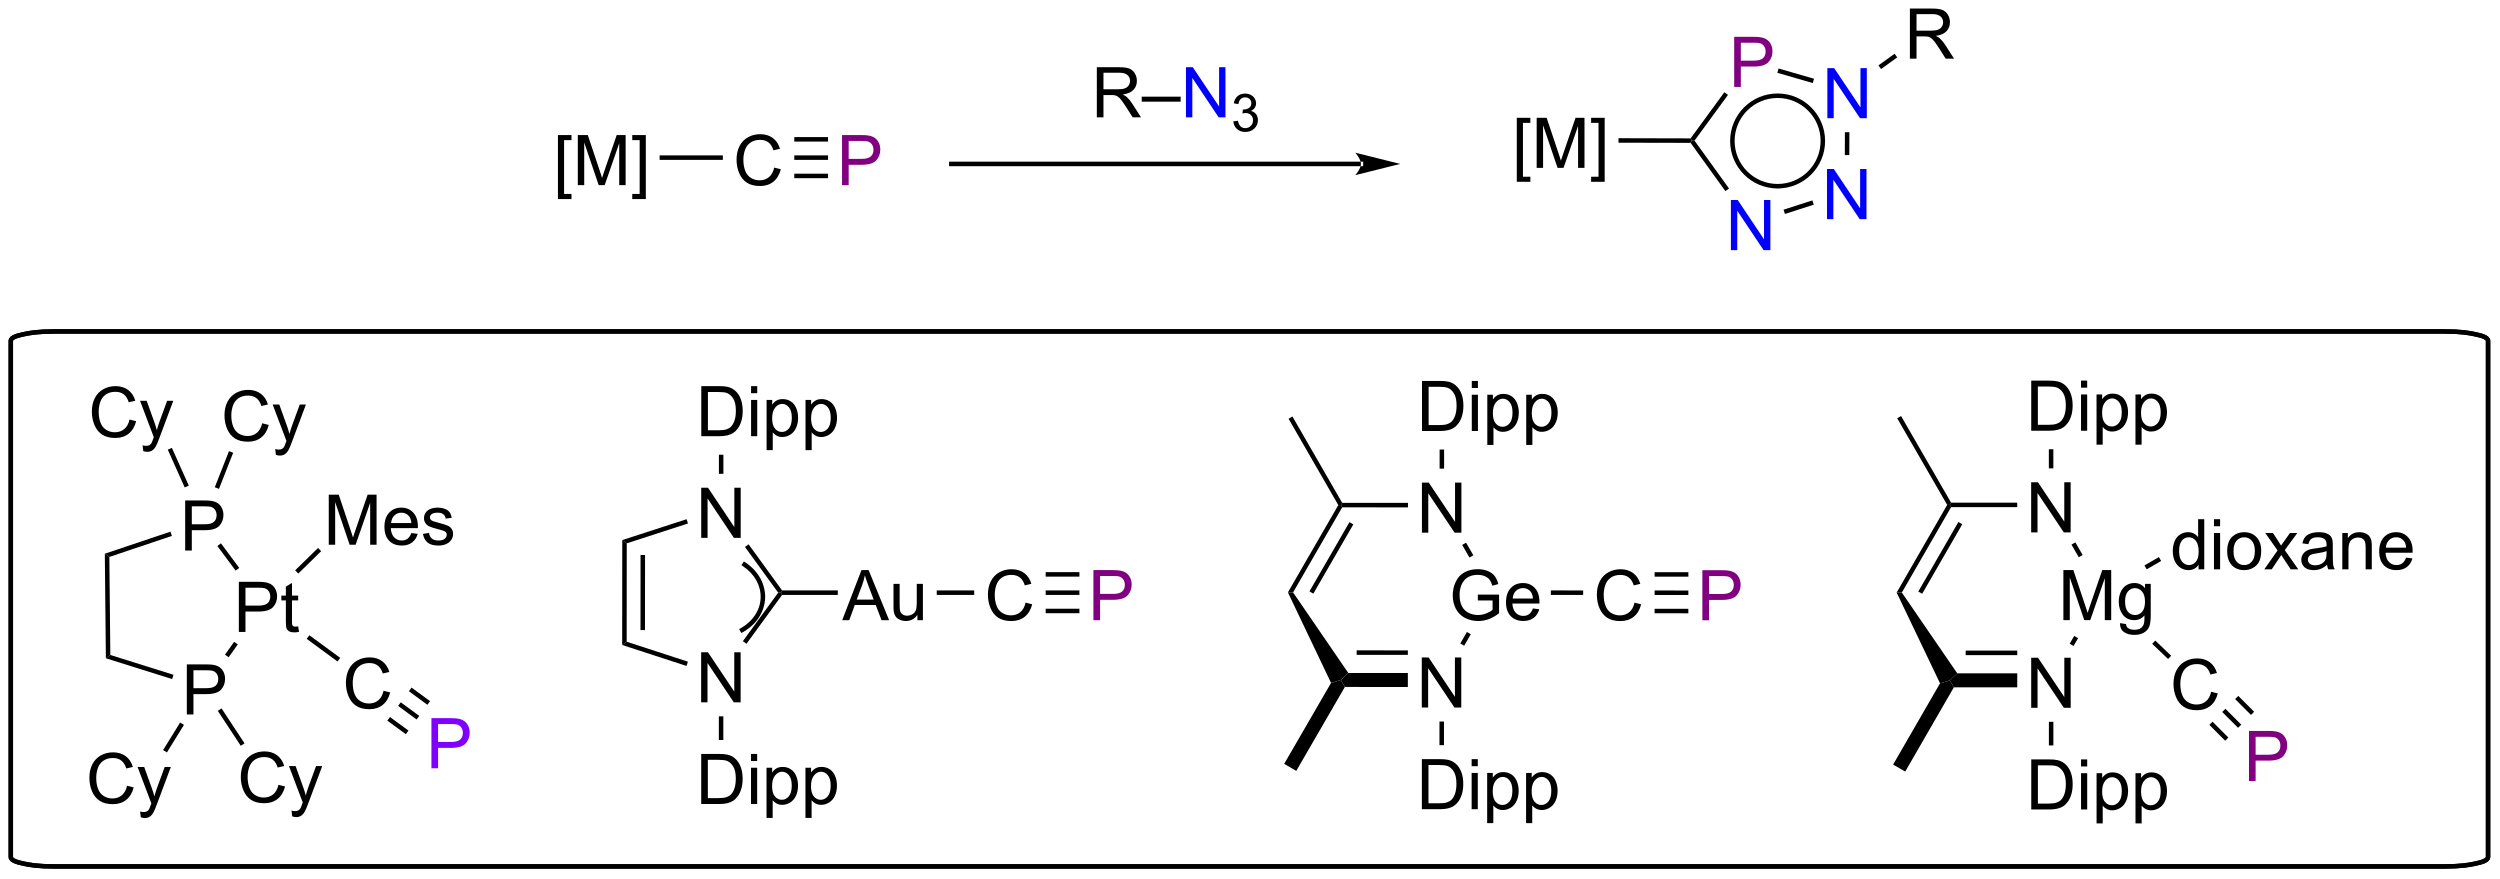 <?xml version="1.0" encoding="UTF-8"?>
<!DOCTYPE svg PUBLIC '-//W3C//DTD SVG 1.0//EN'
          'http://www.w3.org/TR/2001/REC-SVG-20010904/DTD/svg10.dtd'>
<svg stroke-dasharray="none" shape-rendering="auto" xmlns="http://www.w3.org/2000/svg" font-family="'Dialog'" text-rendering="auto" width="779" fill-opacity="1" color-interpolation="auto" color-rendering="auto" preserveAspectRatio="xMidYMid meet" font-size="12px" viewBox="0 0 779 274" fill="black" xmlns:xlink="http://www.w3.org/1999/xlink" stroke="black" image-rendering="auto" stroke-miterlimit="10" stroke-linecap="square" stroke-linejoin="miter" font-style="normal" stroke-width="1" height="274" stroke-dashoffset="0" font-weight="normal" stroke-opacity="1"
><!--Generated by the Batik Graphics2D SVG Generator--><defs id="genericDefs"
  /><g
  ><defs id="defs1"
    ><clipPath clipPathUnits="userSpaceOnUse" id="clipPath1"
      ><path d="M0.941 1.56 L292.926 1.56 L292.926 104.061 L0.941 104.061 L0.941 1.56 Z"
      /></clipPath
      ><clipPath clipPathUnits="userSpaceOnUse" id="clipPath2"
      ><path d="M-0.597 46.112 L-0.597 145.763 L283.269 145.763 L283.269 46.112 Z"
      /></clipPath
    ></defs
    ><g fill="purple" transform="scale(2.667,2.667) translate(-0.941,-1.56) matrix(1.029,0,0,1.029,1.556,-45.871)" stroke="purple"
    ><path d="M196.308 55.965 L196.308 50.274 L198.456 50.274 Q199.022 50.274 199.32 50.329 Q199.739 50.399 200.021 50.595 Q200.306 50.789 200.479 51.144 Q200.653 51.496 200.653 51.92 Q200.653 52.645 200.19 53.15 Q199.729 53.652 198.52 53.652 L197.061 53.652 L197.061 55.965 L196.308 55.965 ZM197.061 52.979 L198.533 52.979 Q199.263 52.979 199.569 52.707 Q199.876 52.435 199.876 51.944 Q199.876 51.587 199.695 51.333 Q199.514 51.077 199.219 50.996 Q199.03 50.945 198.518 50.945 L197.061 50.945 L197.061 52.979 Z" stroke="none" clip-path="url(#clipPath2)"
    /></g
    ><g transform="matrix(2.743,0,0,2.743,1.638,-126.482)"
    ><path d="M191.897 62.087 L191.581 62.086 L191.452 61.831 L195.286 56.59 L195.698 56.891 Z" stroke="none" clip-path="url(#clipPath2)"
    /></g
    ><g fill="blue" transform="matrix(2.743,0,0,2.743,1.638,-126.482)" stroke="blue"
    ><path d="M196.03 74.522 L196.03 68.831 L196.804 68.831 L199.793 73.297 L199.793 68.831 L200.515 68.831 L200.515 74.522 L199.741 74.522 L196.752 70.05 L196.752 74.522 L196.03 74.522 Z" stroke="none" clip-path="url(#clipPath2)"
    /></g
    ><g fill="blue" transform="matrix(2.743,0,0,2.743,1.638,-126.482)" stroke="blue"
    ><path d="M206.947 71.003 L206.947 65.312 L207.721 65.312 L210.71 69.779 L210.71 65.312 L211.432 65.312 L211.432 71.003 L210.658 71.003 L207.669 66.531 L207.669 71.003 L206.947 71.003 Z" stroke="none" clip-path="url(#clipPath2)"
    /></g
    ><g fill="blue" transform="matrix(2.743,0,0,2.743,1.638,-126.482)" stroke="blue"
    ><path d="M206.986 59.538 L206.986 53.848 L207.759 53.848 L210.748 58.314 L210.748 53.848 L211.47 53.848 L211.47 59.538 L210.696 59.538 L207.708 55.066 L207.708 59.538 L206.986 59.538 Z" stroke="none" clip-path="url(#clipPath2)"
    /></g
    ><g transform="matrix(2.743,0,0,2.743,1.638,-126.482)"
    ><path d="M191.45 62.341 L191.581 62.086 L191.897 62.087 L195.816 67.522 L195.402 67.821 Z" stroke="none" clip-path="url(#clipPath2)"
    /></g
    ><g transform="matrix(2.743,0,0,2.743,1.638,-126.482)"
    ><path d="M202.168 70.416 L202.012 69.931 L205.285 68.876 L205.442 69.361 Z" stroke="none" clip-path="url(#clipPath2)"
    /></g
    ><g transform="matrix(2.743,0,0,2.743,1.638,-126.482)"
    ><path d="M209.481 63.729 L208.971 63.727 L208.98 61.125 L209.49 61.127 Z" stroke="none" clip-path="url(#clipPath2)"
    /></g
    ><g transform="matrix(2.743,0,0,2.743,1.638,-126.482)"
    ><path d="M205.473 55.055 L205.331 55.546 L201.305 54.381 L201.447 53.891 Z" stroke="none" clip-path="url(#clipPath2)"
    /></g
    ><g stroke-width="0.51" transform="matrix(2.743,0,0,2.743,1.638,-126.482)"
    ><path fill="none" d="M201.337 67.264 C198.499 67.264 196.198 64.963 196.198 62.124 C196.198 59.286 198.499 56.985 201.337 56.985 C204.175 56.985 206.476 59.286 206.476 62.124 C206.476 64.963 204.175 67.264 201.337 67.264" clip-path="url(#clipPath2)"
    /></g
    ><g transform="matrix(2.743,0,0,2.743,1.638,-126.482)"
    ><path d="M171.708 66.764 L171.708 59.492 L173.248 59.492 L173.248 60.069 L172.407 60.069 L172.407 66.184 L173.248 66.184 L173.248 66.764 L171.708 66.764 ZM173.966 65.183 L173.966 59.492 L175.1 59.492 L176.448 63.521 Q176.634 64.083 176.72 64.362 Q176.816 64.052 177.023 63.451 L178.384 59.492 L179.398 59.492 L179.398 65.183 L178.671 65.183 L178.671 60.418 L177.017 65.183 L176.339 65.183 L174.694 60.338 L174.694 65.183 L173.966 65.183 ZM181.691 66.764 L180.151 66.764 L180.151 66.184 L180.992 66.184 L180.992 60.069 L180.151 60.069 L180.151 59.492 L181.691 59.492 L181.691 66.764 Z" stroke="none" clip-path="url(#clipPath2)"
    /></g
    ><g transform="matrix(2.743,0,0,2.743,1.638,-126.482)"
    ><path d="M191.452 61.831 L191.581 62.086 L191.45 62.341 L183.259 62.321 L183.26 61.811 Z" stroke="none" clip-path="url(#clipPath2)"
    /></g
    ><g transform="matrix(2.743,0,0,2.743,1.638,-126.482)"
    ><path d="M216.363 52.775 L216.363 47.084 L218.887 47.084 Q219.647 47.084 220.043 47.237 Q220.439 47.39 220.675 47.778 Q220.913 48.166 220.913 48.637 Q220.913 49.242 220.519 49.659 Q220.129 50.073 219.308 50.184 Q219.609 50.329 219.764 50.469 Q220.093 50.772 220.387 51.225 L221.379 52.775 L220.431 52.775 L219.679 51.59 Q219.347 51.077 219.132 50.806 Q218.92 50.534 218.752 50.425 Q218.584 50.316 218.408 50.275 Q218.281 50.247 217.989 50.247 L217.117 50.247 L217.117 52.775 L216.363 52.775 ZM217.117 49.594 L218.734 49.594 Q219.251 49.594 219.541 49.488 Q219.834 49.382 219.984 49.147 Q220.137 48.911 220.137 48.637 Q220.137 48.233 219.841 47.974 Q219.549 47.713 218.918 47.713 L217.117 47.713 L217.117 49.594 Z" stroke="none" clip-path="url(#clipPath2)"
    /></g
    ><g transform="matrix(2.743,0,0,2.743,1.638,-126.482)"
    ><path d="M213.09 53.953 L212.791 53.539 L214.625 52.214 L214.924 52.627 Z" stroke="none" clip-path="url(#clipPath2)"
    /></g
    ><g transform="matrix(2.743,0,0,2.743,1.638,-126.482)"
    ><path d="M62.783 68.724 L62.783 61.452 L64.323 61.452 L64.323 62.029 L63.482 62.029 L63.482 68.145 L64.323 68.145 L64.323 68.724 L62.783 68.724 ZM65.041 67.143 L65.041 61.452 L66.175 61.452 L67.523 65.482 Q67.709 66.043 67.795 66.323 Q67.891 66.012 68.098 65.412 L69.459 61.452 L70.473 61.452 L70.473 67.143 L69.746 67.143 L69.746 62.379 L68.092 67.143 L67.414 67.143 L65.769 62.299 L65.769 67.143 L65.041 67.143 ZM72.766 68.724 L71.226 68.724 L71.226 68.145 L72.067 68.145 L72.067 62.029 L71.226 62.029 L71.226 61.452 L72.766 61.452 L72.766 68.724 Z" stroke="none" clip-path="url(#clipPath2)"
    /></g
    ><g transform="matrix(2.743,0,0,2.743,1.638,-126.482)"
    ><path d="M87.351 65.148 L88.104 65.337 Q87.868 66.266 87.252 66.755 Q86.636 67.242 85.749 67.242 Q84.828 67.242 84.25 66.866 Q83.676 66.491 83.373 65.782 Q83.073 65.07 83.073 64.255 Q83.073 63.365 83.412 62.705 Q83.754 62.042 84.38 61.698 Q85.006 61.354 85.759 61.354 Q86.613 61.354 87.195 61.789 Q87.778 62.224 88.008 63.013 L87.265 63.186 Q87.069 62.565 86.691 62.283 Q86.316 61.998 85.744 61.998 Q85.089 61.998 84.646 62.314 Q84.206 62.627 84.028 63.158 Q83.849 63.688 83.849 64.25 Q83.849 64.977 84.061 65.518 Q84.274 66.059 84.719 66.328 Q85.166 66.595 85.687 66.595 Q86.318 66.595 86.755 66.23 Q87.195 65.865 87.351 65.148 Z" stroke="none" clip-path="url(#clipPath2)"
    /></g
    ><g fill="purple" transform="matrix(2.743,0,0,2.743,1.638,-126.482)" stroke="purple"
    ><path d="M95.058 67.143 L95.058 61.452 L97.206 61.452 Q97.773 61.452 98.071 61.507 Q98.49 61.577 98.772 61.773 Q99.057 61.967 99.23 62.322 Q99.403 62.674 99.403 63.098 Q99.403 63.823 98.94 64.328 Q98.48 64.83 97.271 64.83 L95.811 64.83 L95.811 67.143 L95.058 67.143 ZM95.811 64.157 L97.284 64.157 Q98.014 64.157 98.319 63.885 Q98.627 63.613 98.627 63.122 Q98.627 62.764 98.446 62.511 Q98.265 62.255 97.97 62.175 Q97.781 62.123 97.269 62.123 L95.811 62.123 L95.811 64.157 Z" stroke="none" clip-path="url(#clipPath2)"
    /></g
    ><g transform="matrix(2.743,0,0,2.743,1.638,-126.482)"
    ><path d="M89.634 64.273 L89.634 63.763 L93.467 63.763 L93.467 64.273 ZM89.634 62.194 L93.467 62.194 L93.467 61.684 L89.634 61.684 ZM89.634 66.352 L93.467 66.352 L93.467 65.842 L89.634 65.842 Z" stroke="none" clip-path="url(#clipPath2)"
    /></g
    ><g transform="matrix(2.743,0,0,2.743,1.638,-126.482)"
    ><path d="M74.335 64.273 L74.335 63.763 L81.517 63.763 L81.517 64.273 Z" stroke="none" clip-path="url(#clipPath2)"
    /></g
    ><g transform="matrix(2.743,0,0,2.743,1.638,-126.482)"
    ><path d="M154.001 64.987 L154.001 64.987 L107.47 64.987 L107.215 64.987 L107.215 64.477 L107.47 64.477 L154.001 64.477 L154.256 64.477 L154.256 64.987 ZM158.465 64.732 L153.363 63.456 C153.363 63.456 154.001 64.174 154.001 64.732 C154.001 65.29 153.363 66.007 153.363 66.007 Z" stroke="none" clip-path="url(#clipPath2)"
    /></g
    ><g transform="matrix(2.743,0,0,2.743,1.638,-126.482)"
    ><path d="M124.001 59.436 L124.001 53.745 L126.525 53.745 Q127.285 53.745 127.681 53.898 Q128.077 54.051 128.313 54.439 Q128.551 54.827 128.551 55.298 Q128.551 55.904 128.157 56.32 Q127.767 56.734 126.946 56.846 Q127.246 56.99 127.402 57.13 Q127.73 57.433 128.025 57.886 L129.017 59.436 L128.069 59.436 L127.316 58.251 Q126.985 57.738 126.77 57.467 Q126.558 57.195 126.39 57.086 Q126.222 56.977 126.046 56.936 Q125.919 56.908 125.626 56.908 L124.754 56.908 L124.754 59.436 L124.001 59.436 ZM124.754 56.255 L126.372 56.255 Q126.889 56.255 127.179 56.149 Q127.472 56.043 127.622 55.808 Q127.774 55.572 127.774 55.298 Q127.774 54.894 127.479 54.636 Q127.187 54.374 126.555 54.374 L124.754 54.374 L124.754 56.255 ZM129.101 57.658 L129.101 57.094 L133.523 57.094 L133.523 57.658 L129.101 57.658 Z" stroke="none" clip-path="url(#clipPath2)"
    /></g
    ><g fill="blue" transform="matrix(2.743,0,0,2.743,1.638,-126.482)" stroke="blue"
    ><path d="M134.127 59.436 L134.127 53.745 L134.901 53.745 L137.89 58.212 L137.89 53.745 L138.612 53.745 L138.612 59.436 L137.838 59.436 L134.849 54.964 L134.849 59.436 L134.127 59.436 Z" stroke="none" clip-path="url(#clipPath2)"
    /></g
    ><g transform="matrix(2.743,0,0,2.743,1.638,-126.482)"
    ><path d="M139.504 59.898 L140.028 59.828 Q140.12 60.275 140.335 60.471 Q140.552 60.667 140.865 60.667 Q141.234 60.667 141.488 60.411 Q141.744 60.154 141.744 59.776 Q141.744 59.415 141.507 59.182 Q141.273 58.947 140.908 58.947 Q140.76 58.947 140.539 59.005 L140.597 58.545 Q140.649 58.551 140.68 58.551 Q141.016 58.551 141.284 58.377 Q141.552 58.202 141.552 57.837 Q141.552 57.55 141.356 57.361 Q141.162 57.171 140.853 57.171 Q140.547 57.171 140.343 57.364 Q140.139 57.556 140.081 57.94 L139.557 57.847 Q139.654 57.319 139.993 57.03 Q140.335 56.74 140.842 56.74 Q141.191 56.74 141.484 56.89 Q141.779 57.039 141.934 57.299 Q142.09 57.558 142.09 57.849 Q142.09 58.126 141.94 58.353 Q141.793 58.58 141.501 58.714 Q141.88 58.802 142.09 59.077 Q142.299 59.351 142.299 59.764 Q142.299 60.323 141.892 60.714 Q141.484 61.102 140.861 61.102 Q140.3 61.102 139.927 60.768 Q139.557 60.432 139.504 59.898 Z" stroke="none" clip-path="url(#clipPath2)"
    /></g
    ><g transform="matrix(2.743,0,0,2.743,1.638,-126.482)"
    ><path d="M79.052 125.898 L79.052 120.207 L79.826 120.207 L82.815 124.674 L82.815 120.207 L83.537 120.207 L83.537 125.898 L82.763 125.898 L79.774 121.426 L79.774 125.898 L79.052 125.898 Z" stroke="none" clip-path="url(#clipPath2)"
    /></g
    ><g transform="matrix(2.743,0,0,2.743,1.638,-126.482)"
    ><path d="M79.06 107.211 L79.06 101.52 L79.834 101.52 L82.823 105.987 L82.823 101.52 L83.545 101.52 L83.545 107.211 L82.771 107.211 L79.782 102.739 L79.782 107.211 L79.06 107.211 Z" stroke="none" clip-path="url(#clipPath2)"
    /></g
    ><g transform="matrix(2.743,0,0,2.743,1.638,-126.482)"
    ><path d="M77.547 121.276 L77.389 121.761 L70.082 119.381 L70.593 119.011 Z" stroke="none" clip-path="url(#clipPath2)"
    /></g
    ><g transform="matrix(2.743,0,0,2.743,1.638,-126.482)"
    ><path d="M70.593 119.011 L70.082 119.381 L70.091 107.462 L70.601 107.833 ZM72.673 117.687 L72.679 109.159 L72.168 109.158 L72.162 117.687 Z" stroke="none" clip-path="url(#clipPath2)"
    /></g
    ><g transform="matrix(2.743,0,0,2.743,1.638,-126.482)"
    ><path d="M70.601 107.833 L70.091 107.462 L77.398 105.092 L77.555 105.577 Z" stroke="none" clip-path="url(#clipPath2)"
    /></g
    ><g transform="matrix(2.743,0,0,2.743,1.638,-126.482)"
    ><path d="M84.03 108.244 L84.443 107.945 L88.248 113.182 L88.118 113.438 L87.803 113.437 Z" stroke="none" clip-path="url(#clipPath2)"
    /></g
    ><g transform="matrix(2.743,0,0,2.743,1.638,-126.482)"
    ><path d="M87.803 113.437 L88.118 113.438 L88.248 113.693 L84.203 119.245 L83.79 118.945 Z" stroke="none" clip-path="url(#clipPath2)"
    /></g
    ><g transform="matrix(2.743,0,0,2.743,1.638,-126.482)"
    ><path d="M79.068 95.662 L79.068 89.972 L81.029 89.972 Q81.692 89.972 82.041 90.052 Q82.53 90.166 82.877 90.461 Q83.328 90.841 83.55 91.434 Q83.773 92.024 83.773 92.785 Q83.773 93.434 83.62 93.936 Q83.47 94.436 83.232 94.764 Q82.996 95.091 82.714 95.279 Q82.435 95.468 82.036 95.567 Q81.638 95.662 81.123 95.662 L79.068 95.662 ZM79.821 94.99 L81.037 94.99 Q81.599 94.99 81.92 94.886 Q82.241 94.78 82.43 94.591 Q82.699 94.322 82.846 93.872 Q82.996 93.419 82.996 92.774 Q82.996 91.882 82.704 91.403 Q82.411 90.921 81.992 90.758 Q81.689 90.642 81.016 90.642 L79.821 90.642 L79.821 94.99 ZM84.724 90.774 L84.724 89.972 L85.422 89.972 L85.422 90.774 L84.724 90.774 ZM84.724 95.662 L84.724 91.54 L85.422 91.54 L85.422 95.662 L84.724 95.662 ZM86.487 97.244 L86.487 91.54 L87.124 91.54 L87.124 92.076 Q87.349 91.76 87.631 91.605 Q87.916 91.447 88.32 91.447 Q88.847 91.447 89.251 91.719 Q89.655 91.99 89.859 92.485 Q90.066 92.979 90.066 93.569 Q90.066 94.203 89.839 94.71 Q89.611 95.215 89.179 95.487 Q88.746 95.756 88.268 95.756 Q87.918 95.756 87.641 95.608 Q87.365 95.461 87.186 95.236 L87.186 97.244 L86.487 97.244 ZM87.119 93.623 Q87.119 94.42 87.44 94.801 Q87.763 95.181 88.221 95.181 Q88.687 95.181 89.018 94.788 Q89.352 94.392 89.352 93.566 Q89.352 92.777 89.026 92.386 Q88.703 91.993 88.252 91.993 Q87.807 91.993 87.463 92.412 Q87.119 92.829 87.119 93.623 ZM90.909 97.244 L90.909 91.54 L91.545 91.54 L91.545 92.076 Q91.77 91.76 92.053 91.605 Q92.337 91.447 92.741 91.447 Q93.269 91.447 93.673 91.719 Q94.076 91.99 94.281 92.485 Q94.488 92.979 94.488 93.569 Q94.488 94.203 94.26 94.71 Q94.032 95.215 93.6 95.487 Q93.168 95.756 92.689 95.756 Q92.34 95.756 92.063 95.608 Q91.786 95.461 91.608 95.236 L91.608 97.244 L90.909 97.244 ZM91.54 93.623 Q91.54 94.42 91.861 94.801 Q92.184 95.181 92.643 95.181 Q93.108 95.181 93.44 94.788 Q93.773 94.392 93.773 93.566 Q93.773 92.777 93.447 92.386 Q93.124 91.993 92.674 91.993 Q92.228 91.993 91.884 92.412 Q91.54 92.829 91.54 93.623 Z" stroke="none" clip-path="url(#clipPath2)"
    /></g
    ><g transform="matrix(2.743,0,0,2.743,1.638,-126.482)"
    ><path d="M81.58 99.936 L81.07 99.936 L81.07 97.768 L81.58 97.768 Z" stroke="none" clip-path="url(#clipPath2)"
    /></g
    ><g transform="matrix(2.743,0,0,2.743,1.638,-126.482)"
    ><path d="M79.06 137.446 L79.06 131.756 L81.022 131.756 Q81.684 131.756 82.033 131.836 Q82.522 131.95 82.869 132.245 Q83.32 132.625 83.542 133.218 Q83.765 133.808 83.765 134.569 Q83.765 135.218 83.612 135.72 Q83.462 136.22 83.224 136.548 Q82.988 136.875 82.706 137.064 Q82.427 137.252 82.028 137.351 Q81.63 137.446 81.115 137.446 L79.06 137.446 ZM79.813 136.774 L81.029 136.774 Q81.591 136.774 81.912 136.67 Q82.233 136.564 82.421 136.375 Q82.691 136.106 82.838 135.656 Q82.988 135.203 82.988 134.558 Q82.988 133.666 82.696 133.187 Q82.403 132.706 81.984 132.542 Q81.681 132.426 81.008 132.426 L79.813 132.426 L79.813 136.774 ZM84.716 132.558 L84.716 131.756 L85.414 131.756 L85.414 132.558 L84.716 132.558 ZM84.716 137.446 L84.716 133.324 L85.414 133.324 L85.414 137.446 L84.716 137.446 ZM86.479 139.028 L86.479 133.324 L87.116 133.324 L87.116 133.86 Q87.341 133.544 87.623 133.389 Q87.908 133.231 88.311 133.231 Q88.84 133.231 89.243 133.503 Q89.647 133.774 89.851 134.269 Q90.058 134.763 90.058 135.353 Q90.058 135.987 89.831 136.494 Q89.603 136.999 89.171 137.27 Q88.739 137.54 88.26 137.54 Q87.91 137.54 87.633 137.392 Q87.357 137.245 87.178 137.019 L87.178 139.028 L86.479 139.028 ZM87.111 135.407 Q87.111 136.204 87.432 136.585 Q87.755 136.965 88.213 136.965 Q88.679 136.965 89.01 136.572 Q89.344 136.176 89.344 135.35 Q89.344 134.561 89.018 134.17 Q88.695 133.777 88.244 133.777 Q87.799 133.777 87.455 134.196 Q87.111 134.613 87.111 135.407 ZM90.901 139.028 L90.901 133.324 L91.537 133.324 L91.537 133.86 Q91.763 133.544 92.045 133.389 Q92.329 133.231 92.733 133.231 Q93.261 133.231 93.665 133.503 Q94.068 133.774 94.273 134.269 Q94.48 134.763 94.48 135.353 Q94.48 135.987 94.252 136.494 Q94.024 136.999 93.592 137.27 Q93.16 137.54 92.681 137.54 Q92.332 137.54 92.055 137.392 Q91.778 137.245 91.6 137.019 L91.6 139.028 L90.901 139.028 ZM91.532 135.407 Q91.532 136.204 91.853 136.585 Q92.177 136.965 92.635 136.965 Q93.1 136.965 93.432 136.572 Q93.766 136.176 93.766 135.35 Q93.766 134.561 93.439 134.17 Q93.116 133.777 92.666 133.777 Q92.221 133.777 91.876 134.196 Q91.532 134.613 91.532 135.407 Z" stroke="none" clip-path="url(#clipPath2)"
    /></g
    ><g transform="matrix(2.743,0,0,2.743,1.638,-126.482)"
    ><path d="M81.062 127.485 L81.572 127.485 L81.572 130.172 L81.062 130.172 Z" stroke="none" clip-path="url(#clipPath2)"
    /></g
    ><g transform="matrix(2.743,0,0,2.743,1.638,-126.482)"
    ><path d="M95.077 116.562 L97.264 110.872 L98.076 110.872 L100.406 116.562 L99.546 116.562 L98.884 114.839 L96.503 114.839 L95.879 116.562 L95.077 116.562 ZM96.72 114.226 L98.651 114.226 L98.056 112.65 Q97.784 111.93 97.652 111.469 Q97.543 112.016 97.347 112.556 L96.72 114.226 ZM103.62 116.562 L103.62 115.957 Q103.138 116.656 102.31 116.656 Q101.945 116.656 101.63 116.516 Q101.314 116.376 101.159 116.164 Q101.006 115.952 100.944 115.646 Q100.902 115.439 100.902 114.994 L100.902 112.44 L101.601 112.44 L101.601 114.725 Q101.601 115.274 101.642 115.463 Q101.71 115.74 101.922 115.897 Q102.137 116.053 102.45 116.053 Q102.766 116.053 103.04 115.892 Q103.317 115.732 103.431 115.455 Q103.545 115.175 103.545 114.647 L103.545 112.44 L104.243 112.44 L104.243 116.562 L103.62 116.562 Z" stroke="none" clip-path="url(#clipPath2)"
    /></g
    ><g transform="matrix(2.743,0,0,2.743,1.638,-126.482)"
    ><path d="M88.248 113.693 L88.118 113.438 L88.248 113.182 L94.576 113.182 L94.576 113.693 Z" stroke="none" clip-path="url(#clipPath2)"
    /></g
    ><g transform="matrix(2.743,0,0,2.743,1.638,-126.482)"
    ><path d="M115.906 114.567 L116.659 114.756 Q116.423 115.685 115.808 116.174 Q115.192 116.661 114.304 116.661 Q113.383 116.661 112.805 116.286 Q112.231 115.91 111.928 115.201 Q111.628 114.49 111.628 113.674 Q111.628 112.784 111.967 112.124 Q112.309 111.462 112.935 111.118 Q113.561 110.773 114.314 110.773 Q115.168 110.773 115.751 111.208 Q116.333 111.643 116.563 112.432 L115.82 112.606 Q115.624 111.984 115.246 111.702 Q114.871 111.418 114.299 111.418 Q113.644 111.418 113.201 111.734 Q112.761 112.047 112.583 112.577 Q112.404 113.108 112.404 113.669 Q112.404 114.396 112.617 114.937 Q112.829 115.478 113.274 115.747 Q113.722 116.014 114.242 116.014 Q114.873 116.014 115.311 115.649 Q115.751 115.284 115.906 114.567 Z" stroke="none" clip-path="url(#clipPath2)"
    /></g
    ><g fill="purple" transform="matrix(2.743,0,0,2.743,1.638,-126.482)" stroke="purple"
    ><path d="M123.614 116.562 L123.614 110.872 L125.761 110.872 Q126.328 110.872 126.626 110.926 Q127.045 110.996 127.327 111.193 Q127.612 111.387 127.785 111.741 Q127.959 112.093 127.959 112.518 Q127.959 113.242 127.495 113.747 Q127.035 114.249 125.826 114.249 L124.367 114.249 L124.367 116.562 L123.614 116.562 ZM124.367 113.576 L125.839 113.576 Q126.569 113.576 126.874 113.304 Q127.182 113.033 127.182 112.541 Q127.182 112.184 127.001 111.93 Q126.82 111.674 126.525 111.594 Q126.336 111.542 125.824 111.542 L124.367 111.542 L124.367 113.576 Z" stroke="none" clip-path="url(#clipPath2)"
    /></g
    ><g transform="matrix(2.743,0,0,2.743,1.638,-126.482)"
    ><path d="M118.189 113.693 L118.189 113.182 L122.022 113.182 L122.022 113.693 ZM118.189 111.614 L122.022 111.614 L122.022 111.104 L118.189 111.104 ZM118.189 115.771 L122.022 115.771 L122.022 115.261 L118.189 115.261 Z" stroke="none" clip-path="url(#clipPath2)"
    /></g
    ><g transform="matrix(2.743,0,0,2.743,1.638,-126.482)"
    ><path d="M105.815 113.693 L105.815 113.182 L110.072 113.182 L110.072 113.693 Z" stroke="none" clip-path="url(#clipPath2)"
    /></g
    ><g transform="matrix(2.743,0,0,2.743,1.638,-126.482)"
    ><path d="M83.59 117.451 L83.59 117.451 C84.946 116.679 85.761 115.402 85.81 114.03 L85.819 113.775 L86.329 113.793 L86.32 114.049 C86.264 115.62 85.332 117.046 83.842 117.895 L83.621 118.021 L83.368 117.578 ZM85.81 114.03 L85.81 114.03 C85.834 113.343 85.665 112.668 85.329 112.055 L85.552 111.932 L85.329 112.055 C84.992 111.442 84.487 110.892 83.838 110.457 L83.626 110.316 L83.909 109.891 L84.121 110.033 C84.834 110.51 85.397 111.121 85.776 111.809 L85.776 111.809 C86.154 112.498 86.347 113.264 86.32 114.049 L86.311 114.303 L85.801 114.285 Z" stroke="none" clip-path="url(#clipPath2)"
    /></g
    ><g transform="matrix(2.743,0,0,2.743,1.638,-126.482)"
    ><path d="M160.939 95.073 L160.939 89.382 L162.9 89.382 Q163.563 89.382 163.912 89.462 Q164.401 89.576 164.748 89.871 Q165.198 90.252 165.421 90.844 Q165.643 91.434 165.643 92.195 Q165.643 92.845 165.491 93.347 Q165.341 93.846 165.103 94.175 Q164.867 94.501 164.585 94.69 Q164.305 94.879 163.907 94.977 Q163.508 95.073 162.993 95.073 L160.939 95.073 ZM161.692 94.4 L162.908 94.4 Q163.47 94.4 163.791 94.297 Q164.111 94.191 164.3 94.002 Q164.569 93.733 164.717 93.282 Q164.867 92.829 164.867 92.185 Q164.867 91.292 164.575 90.813 Q164.282 90.332 163.863 90.169 Q163.56 90.052 162.887 90.052 L161.692 90.052 L161.692 94.4 ZM166.595 90.184 L166.595 89.382 L167.293 89.382 L167.293 90.184 L166.595 90.184 ZM166.595 95.073 L166.595 90.951 L167.293 90.951 L167.293 95.073 L166.595 95.073 ZM168.358 96.654 L168.358 90.951 L168.995 90.951 L168.995 91.486 Q169.22 91.171 169.502 91.015 Q169.787 90.857 170.19 90.857 Q170.718 90.857 171.122 91.129 Q171.526 91.401 171.73 91.895 Q171.937 92.389 171.937 92.979 Q171.937 93.613 171.709 94.121 Q171.482 94.625 171.049 94.897 Q170.617 95.166 170.139 95.166 Q169.789 95.166 169.512 95.019 Q169.235 94.871 169.057 94.646 L169.057 96.654 L168.358 96.654 ZM168.99 93.034 Q168.99 93.831 169.31 94.211 Q169.634 94.592 170.092 94.592 Q170.558 94.592 170.889 94.198 Q171.223 93.802 171.223 92.977 Q171.223 92.188 170.897 91.797 Q170.573 91.403 170.123 91.403 Q169.678 91.403 169.334 91.823 Q168.99 92.239 168.99 93.034 ZM172.78 96.654 L172.78 90.951 L173.416 90.951 L173.416 91.486 Q173.641 91.171 173.923 91.015 Q174.208 90.857 174.612 90.857 Q175.14 90.857 175.543 91.129 Q175.947 91.401 176.152 91.895 Q176.359 92.389 176.359 92.979 Q176.359 93.613 176.131 94.121 Q175.903 94.625 175.471 94.897 Q175.039 95.166 174.56 95.166 Q174.211 95.166 173.934 95.019 Q173.657 94.871 173.478 94.646 L173.478 96.654 L172.78 96.654 ZM173.411 93.034 Q173.411 93.831 173.732 94.211 Q174.055 94.592 174.513 94.592 Q174.979 94.592 175.31 94.198 Q175.644 93.802 175.644 92.977 Q175.644 92.188 175.318 91.797 Q174.995 91.403 174.544 91.403 Q174.099 91.403 173.755 91.823 Q173.411 92.239 173.411 93.034 Z" stroke="none" clip-path="url(#clipPath2)"
    /></g
    ><g transform="matrix(2.743,0,0,2.743,1.638,-126.482)"
    ><path d="M160.923 138.036 L160.923 132.345 L162.884 132.345 Q163.547 132.345 163.896 132.425 Q164.385 132.539 164.732 132.834 Q165.182 133.215 165.405 133.807 Q165.627 134.397 165.627 135.158 Q165.627 135.808 165.475 136.31 Q165.325 136.809 165.087 137.138 Q164.851 137.464 164.569 137.653 Q164.29 137.842 163.891 137.94 Q163.492 138.036 162.977 138.036 L160.923 138.036 ZM161.676 137.363 L162.892 137.363 Q163.454 137.363 163.774 137.26 Q164.095 137.154 164.284 136.965 Q164.553 136.696 164.701 136.245 Q164.851 135.792 164.851 135.148 Q164.851 134.255 164.559 133.776 Q164.266 133.295 163.847 133.132 Q163.544 133.016 162.871 133.016 L161.676 133.016 L161.676 137.363 ZM166.578 133.148 L166.578 132.345 L167.277 132.345 L167.277 133.148 L166.578 133.148 ZM166.578 138.036 L166.578 133.913 L167.277 133.913 L167.277 138.036 L166.578 138.036 ZM168.342 139.617 L168.342 133.913 L168.979 133.913 L168.979 134.449 Q169.204 134.133 169.486 133.978 Q169.771 133.82 170.174 133.82 Q170.702 133.82 171.106 134.092 Q171.51 134.364 171.714 134.858 Q171.921 135.352 171.921 135.942 Q171.921 136.576 171.693 137.084 Q171.466 137.588 171.034 137.86 Q170.601 138.129 170.123 138.129 Q169.773 138.129 169.496 137.982 Q169.219 137.834 169.041 137.609 L169.041 139.617 L168.342 139.617 ZM168.974 135.997 Q168.974 136.794 169.294 137.174 Q169.618 137.555 170.076 137.555 Q170.542 137.555 170.873 137.161 Q171.207 136.765 171.207 135.94 Q171.207 135.15 170.881 134.76 Q170.557 134.366 170.107 134.366 Q169.662 134.366 169.318 134.786 Q168.974 135.202 168.974 135.997 ZM172.763 139.617 L172.763 133.913 L173.4 133.913 L173.4 134.449 Q173.625 134.133 173.907 133.978 Q174.192 133.82 174.596 133.82 Q175.124 133.82 175.527 134.092 Q175.931 134.364 176.136 134.858 Q176.343 135.352 176.343 135.942 Q176.343 136.576 176.115 137.084 Q175.887 137.588 175.455 137.86 Q175.023 138.129 174.544 138.129 Q174.195 138.129 173.918 137.982 Q173.641 137.834 173.462 137.609 L173.462 139.617 L172.763 139.617 ZM173.395 135.997 Q173.395 136.794 173.716 137.174 Q174.039 137.555 174.497 137.555 Q174.963 137.555 175.294 137.161 Q175.628 136.765 175.628 135.94 Q175.628 135.15 175.302 134.76 Q174.979 134.366 174.529 134.366 Q174.083 134.366 173.739 134.786 Q173.395 135.202 173.395 135.997 Z" stroke="none" clip-path="url(#clipPath2)"
    /></g
    ><g transform="matrix(2.743,0,0,2.743,1.638,-126.482)"
    ><path d="M167.283 114.325 L167.283 113.657 L169.695 113.655 L169.695 115.767 Q169.139 116.209 168.549 116.434 Q167.959 116.657 167.338 116.657 Q166.499 116.657 165.813 116.297 Q165.13 115.937 164.781 115.259 Q164.431 114.579 164.431 113.74 Q164.431 112.91 164.778 112.19 Q165.125 111.468 165.777 111.119 Q166.429 110.769 167.281 110.769 Q167.897 110.769 168.396 110.971 Q168.895 111.171 169.178 111.528 Q169.462 111.885 169.61 112.459 L168.929 112.646 Q168.802 112.211 168.611 111.962 Q168.422 111.714 168.067 111.564 Q167.715 111.414 167.283 111.414 Q166.768 111.414 166.391 111.572 Q166.015 111.73 165.782 111.986 Q165.552 112.242 165.425 112.547 Q165.208 113.075 165.208 113.694 Q165.208 114.454 165.469 114.967 Q165.731 115.479 166.23 115.728 Q166.732 115.976 167.296 115.976 Q167.785 115.976 168.251 115.787 Q168.717 115.598 168.958 115.386 L168.958 114.325 L167.283 114.325 ZM173.537 115.231 L174.259 115.319 Q174.088 115.953 173.625 116.302 Q173.164 116.652 172.447 116.652 Q171.542 116.652 171.011 116.095 Q170.483 115.536 170.483 114.532 Q170.483 113.492 171.019 112.917 Q171.555 112.343 172.409 112.343 Q173.234 112.343 173.757 112.907 Q174.282 113.469 174.282 114.488 Q174.282 114.55 174.28 114.674 L171.205 114.674 Q171.244 115.355 171.588 115.717 Q171.935 116.077 172.45 116.077 Q172.836 116.077 173.107 115.875 Q173.379 115.673 173.537 115.231 ZM171.244 114.1 L173.545 114.1 Q173.498 113.58 173.281 113.321 Q172.947 112.917 172.416 112.917 Q171.935 112.917 171.606 113.241 Q171.278 113.562 171.244 114.1 Z" stroke="none" clip-path="url(#clipPath2)"
    /></g
    ><g transform="matrix(2.743,0,0,2.743,1.638,-126.482)"
    ><path d="M185.081 114.571 L185.834 114.76 Q185.599 115.689 184.983 116.178 Q184.367 116.665 183.479 116.665 Q182.558 116.665 181.981 116.29 Q181.406 115.914 181.103 115.205 Q180.803 114.494 180.803 113.678 Q180.803 112.788 181.142 112.128 Q181.484 111.466 182.11 111.122 Q182.736 110.777 183.489 110.777 Q184.344 110.777 184.926 111.212 Q185.508 111.647 185.738 112.436 L184.996 112.61 Q184.799 111.989 184.421 111.706 Q184.046 111.422 183.474 111.422 Q182.819 111.422 182.377 111.737 Q181.937 112.051 181.758 112.581 Q181.58 113.112 181.58 113.673 Q181.58 114.4 181.792 114.941 Q182.004 115.482 182.449 115.751 Q182.897 116.018 183.417 116.018 Q184.048 116.018 184.486 115.653 Q184.926 115.288 185.081 114.571 Z" stroke="none" clip-path="url(#clipPath2)"
    /></g
    ><g transform="matrix(2.743,0,0,2.743,1.638,-126.482)"
    ><path d="M175.577 113.692 L175.578 113.182 L179.248 113.184 L179.247 113.694 Z" stroke="none" clip-path="url(#clipPath2)"
    /></g
    ><g transform="matrix(2.743,0,0,2.743,1.638,-126.482)"
    ><path d="M160.931 106.622 L160.931 100.931 L161.705 100.931 L164.694 105.398 L164.694 100.931 L165.416 100.931 L165.416 106.622 L164.642 106.622 L161.653 102.15 L161.653 106.622 L160.931 106.622 Z" stroke="none" clip-path="url(#clipPath2)"
    /></g
    ><g transform="matrix(2.743,0,0,2.743,1.638,-126.482)"
    ><path d="M160.915 126.487 L160.915 120.796 L161.689 120.796 L164.678 125.263 L164.678 120.796 L165.4 120.796 L165.4 126.487 L164.626 126.487 L161.637 122.015 L161.637 126.487 L160.915 126.487 Z" stroke="none" clip-path="url(#clipPath2)"
    /></g
    ><g transform="matrix(2.743,0,0,2.743,1.638,-126.482)"
    ><path d="M166.772 109.191 L166.329 109.445 L165.505 108.014 L165.947 107.759 Z" stroke="none" clip-path="url(#clipPath2)"
    /></g
    ><g transform="matrix(2.743,0,0,2.743,1.638,-126.482)"
    ><path d="M159.347 103.239 L159.347 103.749 L151.875 103.744 L151.727 103.489 L151.875 103.234 Z" stroke="none" clip-path="url(#clipPath2)"
    /></g
    ><g transform="matrix(2.743,0,0,2.743,1.638,-126.482)"
    ><path d="M151.433 103.489 L151.727 103.489 L151.875 103.744 L146.294 113.407 L145.706 113.405 ZM152.697 105.426 L148.155 113.291 L148.597 113.546 L153.139 105.681 Z" stroke="none" clip-path="url(#clipPath2)"
    /></g
    ><g transform="matrix(2.743,0,0,2.743,1.638,-126.482)"
    ><path d="M152.177 124.148 L151.719 123.354 L152.567 122.561 L159.332 122.566 L159.331 124.153 ZM153.518 120.499 L159.333 120.503 L159.334 119.993 L153.518 119.989 Z" stroke="none" clip-path="url(#clipPath2)"
    /></g
    ><g transform="matrix(2.743,0,0,2.743,1.638,-126.482)"
    ><path d="M163.451 99.347 L162.941 99.347 L162.941 97.178 L163.451 97.178 Z" stroke="none" clip-path="url(#clipPath2)"
    /></g
    ><g transform="matrix(2.743,0,0,2.743,1.638,-126.482)"
    ><path d="M162.925 128.075 L163.435 128.075 L163.435 130.761 L162.925 130.761 Z" stroke="none" clip-path="url(#clipPath2)"
    /></g
    ><g transform="matrix(2.743,0,0,2.743,1.638,-126.482)"
    ><path d="M151.875 103.234 L151.727 103.489 L151.433 103.489 L145.78 93.679 L146.222 93.425 Z" stroke="none" clip-path="url(#clipPath2)"
    /></g
    ><g transform="matrix(2.743,0,0,2.743,1.638,-126.482)"
    ><path d="M150.608 123.689 L151.719 123.354 L152.177 124.148 L146.656 133.681 L145.282 132.885 Z" stroke="none" clip-path="url(#clipPath2)"
    /></g
    ><g transform="matrix(2.743,0,0,2.743,1.638,-126.482)"
    ><path d="M166.042 117.903 L166.484 118.159 L165.73 119.462 L165.289 119.207 Z" stroke="none" clip-path="url(#clipPath2)"
    /></g
    ><g fill="purple" transform="matrix(2.743,0,0,2.743,1.638,-126.482)" stroke="purple"
    ><path d="M192.789 116.575 L192.789 110.884 L194.937 110.884 Q195.503 110.884 195.801 110.938 Q196.22 111.008 196.502 111.205 Q196.787 111.399 196.96 111.753 Q197.134 112.105 197.134 112.53 Q197.134 113.254 196.671 113.759 Q196.21 114.261 195.001 114.261 L193.542 114.261 L193.542 116.575 L192.789 116.575 ZM193.542 113.588 L195.014 113.588 Q195.744 113.588 196.049 113.316 Q196.357 113.045 196.357 112.553 Q196.357 112.196 196.176 111.942 Q195.995 111.686 195.7 111.606 Q195.511 111.554 194.999 111.554 L193.542 111.554 L193.542 113.588 Z" stroke="none" clip-path="url(#clipPath2)"
    /></g
    ><g transform="matrix(2.743,0,0,2.743,1.638,-126.482)"
    ><path d="M187.364 113.7 L187.365 113.189 L191.198 113.192 L191.197 113.702 ZM187.366 111.621 L191.199 111.623 L191.199 111.113 L187.366 111.111 ZM187.363 115.778 L191.196 115.781 L191.196 115.271 L187.363 115.268 Z" stroke="none" clip-path="url(#clipPath2)"
    /></g
    ><g transform="matrix(2.743,0,0,2.743,1.638,-126.482)"
    ><path d="M145.706 113.405 L146.294 113.407 L152.567 122.561 L151.719 123.354 L150.608 123.689 Z" stroke="none" clip-path="url(#clipPath2)"
    /></g
    ><g transform="matrix(2.743,0,0,2.743,1.638,-126.482)"
    ><path d="M230.147 95.041 L230.147 89.35 L232.109 89.35 Q232.771 89.35 233.12 89.43 Q233.61 89.544 233.956 89.839 Q234.407 90.22 234.629 90.812 Q234.852 91.402 234.852 92.163 Q234.852 92.813 234.699 93.315 Q234.549 93.814 234.311 94.143 Q234.076 94.469 233.793 94.658 Q233.514 94.847 233.115 94.945 Q232.717 95.041 232.202 95.041 L230.147 95.041 ZM230.9 94.368 L232.116 94.368 Q232.678 94.368 232.999 94.264 Q233.32 94.158 233.509 93.969 Q233.778 93.7 233.925 93.25 Q234.076 92.797 234.076 92.153 Q234.076 91.26 233.783 90.781 Q233.491 90.3 233.071 90.137 Q232.769 90.02 232.096 90.02 L230.9 90.02 L230.9 94.368 ZM235.803 90.152 L235.803 89.35 L236.502 89.35 L236.502 90.152 L235.803 90.152 ZM235.803 95.041 L235.803 90.918 L236.502 90.918 L236.502 95.041 L235.803 95.041 ZM237.566 96.622 L237.566 90.918 L238.203 90.918 L238.203 91.454 Q238.428 91.138 238.71 90.983 Q238.995 90.825 239.399 90.825 Q239.927 90.825 240.33 91.097 Q240.734 91.369 240.939 91.863 Q241.146 92.357 241.146 92.947 Q241.146 93.581 240.918 94.089 Q240.69 94.593 240.258 94.865 Q239.826 95.134 239.347 95.134 Q238.998 95.134 238.721 94.987 Q238.444 94.839 238.265 94.614 L238.265 96.622 L237.566 96.622 ZM238.198 93.002 Q238.198 93.799 238.519 94.179 Q238.842 94.56 239.3 94.56 Q239.766 94.56 240.097 94.166 Q240.431 93.77 240.431 92.945 Q240.431 92.155 240.105 91.765 Q239.782 91.371 239.332 91.371 Q238.886 91.371 238.542 91.79 Q238.198 92.207 238.198 93.002 ZM241.988 96.622 L241.988 90.918 L242.625 90.918 L242.625 91.454 Q242.85 91.138 243.132 90.983 Q243.416 90.825 243.82 90.825 Q244.348 90.825 244.752 91.097 Q245.155 91.369 245.36 91.863 Q245.567 92.357 245.567 92.947 Q245.567 93.581 245.339 94.089 Q245.112 94.593 244.679 94.865 Q244.247 95.134 243.768 95.134 Q243.419 95.134 243.142 94.987 Q242.865 94.839 242.687 94.614 L242.687 96.622 L241.988 96.622 ZM242.619 93.002 Q242.619 93.799 242.94 94.179 Q243.264 94.56 243.722 94.56 Q244.188 94.56 244.519 94.166 Q244.853 93.77 244.853 92.945 Q244.853 92.155 244.527 91.765 Q244.203 91.371 243.753 91.371 Q243.308 91.371 242.964 91.79 Q242.619 92.207 242.619 93.002 Z" stroke="none" clip-path="url(#clipPath2)"
    /></g
    ><g transform="matrix(2.743,0,0,2.743,1.638,-126.482)"
    ><path d="M230.15 138.068 L230.15 132.377 L232.112 132.377 Q232.775 132.377 233.124 132.458 Q233.613 132.571 233.96 132.866 Q234.41 133.247 234.633 133.839 Q234.855 134.429 234.855 135.19 Q234.855 135.84 234.703 136.342 Q234.553 136.841 234.315 137.17 Q234.079 137.496 233.797 137.685 Q233.517 137.874 233.119 137.972 Q232.72 138.068 232.205 138.068 L230.15 138.068 ZM230.904 137.395 L232.12 137.395 Q232.681 137.395 233.002 137.292 Q233.323 137.186 233.512 136.997 Q233.781 136.728 233.929 136.277 Q234.079 135.824 234.079 135.18 Q234.079 134.287 233.786 133.808 Q233.494 133.327 233.075 133.164 Q232.772 133.048 232.099 133.048 L230.904 133.048 L230.904 137.395 ZM235.806 133.18 L235.806 132.377 L236.505 132.377 L236.505 133.18 L235.806 133.18 ZM235.806 138.068 L235.806 133.946 L236.505 133.946 L236.505 138.068 L235.806 138.068 ZM237.57 139.649 L237.57 133.946 L238.207 133.946 L238.207 134.481 Q238.432 134.166 238.714 134.01 Q238.999 133.852 239.402 133.852 Q239.93 133.852 240.334 134.124 Q240.738 134.396 240.942 134.89 Q241.149 135.385 241.149 135.975 Q241.149 136.608 240.921 137.116 Q240.694 137.62 240.261 137.892 Q239.829 138.161 239.351 138.161 Q239.001 138.161 238.724 138.014 Q238.447 137.866 238.269 137.641 L238.269 139.649 L237.57 139.649 ZM238.202 136.029 Q238.202 136.826 238.522 137.206 Q238.846 137.587 239.304 137.587 Q239.77 137.587 240.101 137.193 Q240.435 136.797 240.435 135.972 Q240.435 135.183 240.109 134.792 Q239.785 134.399 239.335 134.399 Q238.89 134.399 238.546 134.818 Q238.202 135.234 238.202 136.029 ZM241.991 139.649 L241.991 133.946 L242.628 133.946 L242.628 134.481 Q242.853 134.166 243.135 134.01 Q243.42 133.852 243.824 133.852 Q244.352 133.852 244.755 134.124 Q245.159 134.396 245.363 134.89 Q245.571 135.385 245.571 135.975 Q245.571 136.608 245.343 137.116 Q245.115 137.62 244.683 137.892 Q244.251 138.161 243.772 138.161 Q243.423 138.161 243.146 138.014 Q242.869 137.866 242.69 137.641 L242.69 139.649 L241.991 139.649 ZM242.623 136.029 Q242.623 136.826 242.944 137.206 Q243.267 137.587 243.725 137.587 Q244.191 137.587 244.522 137.193 Q244.856 136.797 244.856 135.972 Q244.856 135.183 244.53 134.792 Q244.207 134.399 243.756 134.399 Q243.311 134.399 242.967 134.818 Q242.623 135.234 242.623 136.029 Z" stroke="none" clip-path="url(#clipPath2)"
    /></g
    ><g transform="matrix(2.743,0,0,2.743,1.638,-126.482)"
    ><path d="M233.8 116.558 L233.8 110.867 L234.933 110.867 L236.282 114.896 Q236.468 115.458 236.554 115.737 Q236.649 115.427 236.856 114.826 L238.218 110.867 L239.232 110.867 L239.232 116.558 L238.505 116.558 L238.505 111.793 L236.851 116.558 L236.173 116.558 L234.527 111.713 L234.527 116.558 L233.8 116.558 ZM240.228 116.899 L240.909 117 Q240.95 117.316 241.144 117.458 Q241.406 117.652 241.856 117.652 Q242.34 117.652 242.604 117.458 Q242.868 117.264 242.961 116.915 Q243.015 116.702 243.013 116.017 Q242.555 116.558 241.872 116.558 Q241.02 116.558 240.554 115.944 Q240.089 115.331 240.089 114.472 Q240.089 113.882 240.301 113.385 Q240.516 112.885 240.922 112.614 Q241.328 112.342 241.874 112.342 Q242.604 112.342 243.077 112.932 L243.077 112.435 L243.722 112.435 L243.722 115.999 Q243.722 116.961 243.525 117.362 Q243.331 117.766 242.904 117.999 Q242.48 118.232 241.859 118.232 Q241.121 118.232 240.666 117.898 Q240.213 117.567 240.228 116.899 ZM240.808 114.422 Q240.808 115.233 241.129 115.605 Q241.452 115.978 241.936 115.978 Q242.418 115.978 242.744 115.608 Q243.07 115.238 243.07 114.446 Q243.07 113.688 242.733 113.305 Q242.399 112.919 241.926 112.919 Q241.46 112.919 241.134 113.299 Q240.808 113.677 240.808 114.422 Z" stroke="none" clip-path="url(#clipPath2)"
    /></g
    ><g transform="matrix(2.743,0,0,2.743,1.638,-126.482)"
    ><path d="M250.586 124.697 L251.339 124.886 Q251.103 125.815 250.488 126.305 Q249.872 126.791 248.984 126.791 Q248.063 126.791 247.486 126.416 Q246.911 126.041 246.608 125.332 Q246.308 124.62 246.308 123.805 Q246.308 122.914 246.647 122.254 Q246.989 121.592 247.615 121.248 Q248.241 120.904 248.994 120.904 Q249.848 120.904 250.431 121.338 Q251.013 121.773 251.243 122.562 L250.5 122.736 Q250.304 122.115 249.926 121.833 Q249.551 121.548 248.979 121.548 Q248.324 121.548 247.882 121.864 Q247.442 122.177 247.263 122.707 Q247.084 123.238 247.084 123.799 Q247.084 124.527 247.297 125.067 Q247.509 125.608 247.954 125.877 Q248.402 126.144 248.922 126.144 Q249.553 126.144 249.991 125.779 Q250.431 125.414 250.586 124.697 Z" stroke="none" clip-path="url(#clipPath2)"
    /></g
    ><g fill="purple" transform="matrix(2.743,0,0,2.743,1.638,-126.482)" stroke="purple"
    ><path d="M254.883 134.831 L254.883 129.14 L257.031 129.14 Q257.597 129.14 257.895 129.194 Q258.314 129.264 258.596 129.461 Q258.881 129.655 259.054 130.009 Q259.228 130.361 259.228 130.786 Q259.228 131.51 258.764 132.015 Q258.304 132.517 257.095 132.517 L255.636 132.517 L255.636 134.831 L254.883 134.831 ZM255.636 131.844 L257.108 131.844 Q257.838 131.844 258.143 131.572 Q258.451 131.301 258.451 130.809 Q258.451 130.452 258.27 130.198 Q258.089 129.942 257.794 129.862 Q257.605 129.81 257.093 129.81 L255.636 129.81 L255.636 131.844 Z" stroke="none" clip-path="url(#clipPath2)"
    /></g
    ><g transform="matrix(2.743,0,0,2.743,1.638,-126.482)"
    ><path d="M251.844 126.99 L252.205 126.629 L254.005 128.429 L253.644 128.79 ZM253.309 125.525 L255.109 127.325 L255.47 126.965 L253.67 125.165 ZM250.38 128.455 L252.179 130.255 L252.54 129.894 L250.74 128.094 Z" stroke="none" clip-path="url(#clipPath2)"
    /></g
    ><g transform="matrix(2.743,0,0,2.743,1.638,-126.482)"
    ><path d="M243.886 119.246 L244.238 118.877 L246.045 120.602 L245.693 120.971 Z" stroke="none" clip-path="url(#clipPath2)"
    /></g
    ><g transform="matrix(2.743,0,0,2.743,1.638,-126.482)"
    ><path d="M230.139 106.59 L230.139 100.899 L230.913 100.899 L233.902 105.366 L233.902 100.899 L234.624 100.899 L234.624 106.59 L233.85 106.59 L230.861 102.118 L230.861 106.59 L230.139 106.59 Z" stroke="none" clip-path="url(#clipPath2)"
    /></g
    ><g transform="matrix(2.743,0,0,2.743,1.638,-126.482)"
    ><path d="M230.143 126.519 L230.143 120.829 L230.917 120.829 L233.906 125.295 L233.906 120.829 L234.628 120.829 L234.628 126.519 L233.854 126.519 L230.865 122.047 L230.865 126.519 L230.143 126.519 Z" stroke="none" clip-path="url(#clipPath2)"
    /></g
    ><g transform="matrix(2.743,0,0,2.743,1.638,-126.482)"
    ><path d="M235.987 109.155 L235.545 109.41 L234.718 107.978 L235.16 107.723 Z" stroke="none" clip-path="url(#clipPath2)"
    /></g
    ><g transform="matrix(2.743,0,0,2.743,1.638,-126.482)"
    ><path d="M228.556 103.21 L228.556 103.721 L221.043 103.722 L220.896 103.467 L221.043 103.212 Z" stroke="none" clip-path="url(#clipPath2)"
    /></g
    ><g transform="matrix(2.743,0,0,2.743,1.638,-126.482)"
    ><path d="M220.601 103.467 L220.896 103.467 L221.043 103.722 L215.448 113.425 L214.859 113.425 ZM221.871 105.41 L217.318 113.308 L217.76 113.563 L222.314 105.665 Z" stroke="none" clip-path="url(#clipPath2)"
    /></g
    ><g transform="matrix(2.743,0,0,2.743,1.638,-126.482)"
    ><path d="M221.357 124.19 L220.899 123.396 L221.746 122.603 L228.559 122.601 L228.559 124.189 ZM222.7 120.531 L228.559 120.53 L228.559 120.019 L222.7 120.02 Z" stroke="none" clip-path="url(#clipPath2)"
    /></g
    ><g transform="matrix(2.743,0,0,2.743,1.638,-126.482)"
    ><path d="M232.659 99.315 L232.149 99.315 L232.149 97.146 L232.659 97.146 Z" stroke="none" clip-path="url(#clipPath2)"
    /></g
    ><g transform="matrix(2.743,0,0,2.743,1.638,-126.482)"
    ><path d="M232.153 128.107 L232.663 128.107 L232.663 130.793 L232.153 130.793 Z" stroke="none" clip-path="url(#clipPath2)"
    /></g
    ><g transform="matrix(2.743,0,0,2.743,1.638,-126.482)"
    ><path d="M221.043 103.212 L220.896 103.467 L220.601 103.467 L214.92 93.627 L215.362 93.372 Z" stroke="none" clip-path="url(#clipPath2)"
    /></g
    ><g transform="matrix(2.743,0,0,2.743,1.638,-126.482)"
    ><path d="M219.788 123.733 L220.899 123.396 L221.357 124.19 L215.832 133.76 L214.457 132.966 Z" stroke="none" clip-path="url(#clipPath2)"
    /></g
    ><g transform="matrix(2.743,0,0,2.743,1.638,-126.482)"
    ><path d="M235.027 118.352 L235.469 118.607 L234.957 119.493 L234.515 119.237 Z" stroke="none" clip-path="url(#clipPath2)"
    /></g
    ><g transform="matrix(2.743,0,0,2.743,1.638,-126.482)"
    ><path d="M214.859 113.425 L215.448 113.425 L221.746 122.603 L220.899 123.396 L219.788 123.733 Z" stroke="none" clip-path="url(#clipPath2)"
    /></g
    ><g transform="matrix(2.743,0,0,2.743,1.638,-126.482)"
    ><path d="M249.154 110.783 L249.154 110.263 Q248.763 110.876 248.002 110.876 Q247.508 110.876 247.094 110.605 Q246.682 110.333 246.455 109.846 Q246.227 109.357 246.227 108.726 Q246.227 108.107 246.431 107.605 Q246.638 107.103 247.05 106.837 Q247.461 106.567 247.971 106.567 Q248.344 106.567 248.634 106.725 Q248.926 106.881 249.107 107.134 L249.107 105.092 L249.803 105.092 L249.803 110.783 L249.154 110.783 ZM246.946 108.726 Q246.946 109.518 247.28 109.911 Q247.614 110.302 248.067 110.302 Q248.525 110.302 248.846 109.927 Q249.167 109.551 249.167 108.783 Q249.167 107.936 248.841 107.54 Q248.515 107.144 248.036 107.144 Q247.57 107.144 247.257 107.525 Q246.946 107.905 246.946 108.726 ZM250.905 105.895 L250.905 105.092 L251.603 105.092 L251.603 105.895 L250.905 105.895 ZM250.905 110.783 L250.905 106.661 L251.603 106.661 L251.603 110.783 L250.905 110.783 ZM252.407 108.721 Q252.407 107.577 253.043 107.025 Q253.577 106.567 254.34 106.567 Q255.191 106.567 255.73 107.124 Q256.271 107.68 256.271 108.664 Q256.271 109.458 256.03 109.916 Q255.792 110.372 255.336 110.625 Q254.881 110.876 254.34 110.876 Q253.476 110.876 252.94 110.322 Q252.407 109.766 252.407 108.721 ZM253.126 108.721 Q253.126 109.512 253.47 109.908 Q253.817 110.302 254.34 110.302 Q254.86 110.302 255.204 109.906 Q255.551 109.51 255.551 108.697 Q255.551 107.934 255.204 107.54 Q254.857 107.144 254.34 107.144 Q253.817 107.144 253.47 107.538 Q253.126 107.929 253.126 108.721 ZM256.624 110.783 L258.13 108.64 L256.735 106.661 L257.61 106.661 L258.241 107.626 Q258.42 107.903 258.529 108.089 Q258.699 107.833 258.844 107.634 L259.538 106.661 L260.374 106.661 L258.948 108.602 L260.482 110.783 L259.623 110.783 L258.777 109.502 L258.552 109.155 L257.47 110.783 L256.624 110.783 ZM263.753 110.273 Q263.365 110.605 263.005 110.742 Q262.648 110.876 262.237 110.876 Q261.556 110.876 261.191 110.545 Q260.827 110.211 260.827 109.696 Q260.827 109.393 260.964 109.142 Q261.103 108.891 261.326 108.741 Q261.548 108.589 261.828 108.511 Q262.035 108.457 262.449 108.407 Q263.295 108.306 263.697 108.167 Q263.699 108.022 263.699 107.983 Q263.699 107.556 263.502 107.383 Q263.233 107.144 262.705 107.144 Q262.214 107.144 261.978 107.318 Q261.743 107.491 261.631 107.929 L260.948 107.835 Q261.041 107.398 261.253 107.129 Q261.468 106.857 261.872 106.712 Q262.276 106.567 262.806 106.567 Q263.334 106.567 263.663 106.692 Q263.994 106.816 264.149 107.005 Q264.305 107.191 264.367 107.478 Q264.403 107.657 264.403 108.123 L264.403 109.054 Q264.403 110.03 264.447 110.289 Q264.491 110.545 264.623 110.783 L263.893 110.783 Q263.784 110.566 263.753 110.273 ZM263.697 108.713 Q263.316 108.868 262.555 108.977 Q262.123 109.039 261.945 109.117 Q261.766 109.194 261.668 109.344 Q261.572 109.494 261.572 109.675 Q261.572 109.955 261.784 110.141 Q261.996 110.328 262.402 110.328 Q262.806 110.328 263.119 110.152 Q263.435 109.976 263.583 109.668 Q263.697 109.432 263.697 108.969 L263.697 108.713 ZM265.486 110.783 L265.486 106.661 L266.115 106.661 L266.115 107.246 Q266.568 106.567 267.427 106.567 Q267.8 106.567 268.11 106.702 Q268.423 106.834 268.579 107.051 Q268.734 107.269 268.796 107.569 Q268.835 107.763 268.835 108.247 L268.835 110.783 L268.136 110.783 L268.136 108.275 Q268.136 107.848 268.053 107.636 Q267.973 107.424 267.766 107.3 Q267.559 107.173 267.279 107.173 Q266.832 107.173 266.508 107.458 Q266.185 107.74 266.185 108.532 L266.185 110.783 L265.486 110.783 ZM272.728 109.456 L273.45 109.543 Q273.279 110.177 272.816 110.527 Q272.356 110.876 271.639 110.876 Q270.733 110.876 270.202 110.32 Q269.675 109.761 269.675 108.757 Q269.675 107.716 270.21 107.142 Q270.746 106.567 271.6 106.567 Q272.425 106.567 272.948 107.132 Q273.474 107.693 273.474 108.713 Q273.474 108.775 273.471 108.899 L270.397 108.899 Q270.435 109.58 270.779 109.942 Q271.126 110.302 271.641 110.302 Q272.027 110.302 272.299 110.1 Q272.57 109.898 272.728 109.456 ZM270.435 108.325 L272.736 108.325 Q272.689 107.804 272.472 107.546 Q272.138 107.142 271.608 107.142 Q271.126 107.142 270.798 107.465 Q270.469 107.786 270.435 108.325 Z" stroke="none" clip-path="url(#clipPath2)"
    /></g
    ><g transform="matrix(2.743,0,0,2.743,1.638,-126.482)"
    ><path d="M244.649 109.394 L244.904 109.836 L243.263 110.783 L243.008 110.341 Z" stroke="none" clip-path="url(#clipPath2)"
    /></g
    ><g stroke-width="0.51" transform="matrix(2.743,0,0,2.743,1.638,-126.482)"
    ><path fill="none" d="M141.336 83.763 L277.042 83.763 C278.995 83.763 279.887 83.931 280.578 84.08 C281.268 84.229 282.042 84.422 282.042 84.843 L282.042 143.456 C282.042 143.878 281.268 144.071 280.578 144.22 C279.887 144.369 278.995 144.536 277.042 144.536 L5.63 144.536 C3.678 144.536 2.785 144.369 2.095 144.22 C1.404 144.071 0.63 143.878 0.63 143.456 L0.63 84.843 C0.63 84.422 1.404 84.229 2.095 84.08 C2.785 83.931 3.678 83.763 5.63 83.763 Z" clip-path="url(#clipPath2)"
    /></g
    ><g stroke-width="0.51" transform="matrix(2.743,0,0,2.743,1.638,-126.482)"
    ><path fill="none" d="M141.336 83.763 L277.042 83.763 C278.995 83.763 279.887 83.931 280.578 84.08 C281.268 84.229 282.042 84.422 282.042 84.843 L282.042 143.456 C282.042 143.878 281.268 144.071 280.578 144.22 C279.887 144.369 278.995 144.536 277.042 144.536 L5.63 144.536 C3.678 144.536 2.785 144.369 2.095 144.22 C1.404 144.071 0.63 143.878 0.63 143.456 L0.63 84.843 C0.63 84.422 1.404 84.229 2.095 84.08 C2.785 83.931 3.678 83.763 5.63 83.763 Z" clip-path="url(#clipPath2)"
    /></g
    ><g transform="matrix(2.743,0,0,2.743,1.638,-126.482)"
    ><path d="M29.181 94.195 L29.934 94.384 Q29.699 95.313 29.083 95.802 Q28.467 96.289 27.579 96.289 Q26.658 96.289 26.081 95.914 Q25.506 95.538 25.203 94.829 Q24.903 94.118 24.903 93.302 Q24.903 92.412 25.242 91.752 Q25.584 91.09 26.21 90.746 Q26.836 90.401 27.59 90.401 Q28.444 90.401 29.026 90.836 Q29.608 91.271 29.838 92.06 L29.096 92.234 Q28.899 91.613 28.521 91.331 Q28.146 91.046 27.574 91.046 Q26.919 91.046 26.477 91.362 Q26.037 91.675 25.858 92.205 Q25.68 92.736 25.68 93.297 Q25.68 94.025 25.892 94.565 Q26.104 95.106 26.549 95.375 Q26.997 95.642 27.517 95.642 Q28.148 95.642 28.586 95.277 Q29.026 94.912 29.181 94.195 ZM30.743 97.78 L30.665 97.122 Q30.893 97.184 31.064 97.184 Q31.297 97.184 31.436 97.107 Q31.576 97.029 31.667 96.889 Q31.731 96.786 31.879 96.369 Q31.9 96.312 31.941 96.198 L30.378 92.068 L31.131 92.068 L31.988 94.454 Q32.156 94.91 32.288 95.409 Q32.407 94.928 32.575 94.47 L33.455 92.068 L34.154 92.068 L32.585 96.26 Q32.334 96.941 32.195 97.197 Q32.008 97.541 31.768 97.702 Q31.527 97.865 31.193 97.865 Q30.991 97.865 30.743 97.78 Z" stroke="none" clip-path="url(#clipPath2)"
    /></g
    ><g transform="matrix(2.743,0,0,2.743,1.638,-126.482)"
    ><path d="M31.034 135.263 L31.787 135.452 Q31.551 136.381 30.935 136.87 Q30.319 137.357 29.432 137.357 Q28.51 137.357 27.933 136.981 Q27.359 136.606 27.056 135.897 Q26.756 135.185 26.756 134.37 Q26.756 133.48 27.095 132.82 Q27.436 132.157 28.063 131.813 Q28.689 131.469 29.442 131.469 Q30.296 131.469 30.878 131.904 Q31.46 132.339 31.691 133.128 L30.948 133.301 Q30.752 132.68 30.374 132.398 Q29.998 132.113 29.427 132.113 Q28.772 132.113 28.329 132.429 Q27.889 132.742 27.711 133.273 Q27.532 133.803 27.532 134.365 Q27.532 135.092 27.744 135.633 Q27.956 136.174 28.402 136.443 Q28.849 136.71 29.369 136.71 Q30.001 136.71 30.438 136.345 Q30.878 135.98 31.034 135.263 ZM32.595 138.847 L32.518 138.19 Q32.745 138.252 32.916 138.252 Q33.149 138.252 33.289 138.174 Q33.429 138.097 33.519 137.957 Q33.584 137.853 33.731 137.437 Q33.752 137.38 33.794 137.266 L32.23 133.136 L32.983 133.136 L33.84 135.522 Q34.008 135.977 34.14 136.477 Q34.259 135.995 34.428 135.537 L35.307 133.136 L36.006 133.136 L34.438 137.328 Q34.187 138.009 34.047 138.265 Q33.861 138.609 33.62 138.769 Q33.38 138.933 33.046 138.933 Q32.844 138.933 32.595 138.847 Z" stroke="none" clip-path="url(#clipPath2)"
    /></g
    ><g transform="matrix(2.743,0,0,2.743,1.638,-126.482)"
    ><path d="M26.535 117.895 L26.535 112.204 L28.683 112.204 Q29.25 112.204 29.547 112.259 Q29.967 112.329 30.249 112.525 Q30.533 112.719 30.707 113.074 Q30.88 113.426 30.88 113.85 Q30.88 114.575 30.417 115.08 Q29.956 115.582 28.748 115.582 L27.288 115.582 L27.288 117.895 L26.535 117.895 ZM27.288 114.909 L28.761 114.909 Q29.49 114.909 29.796 114.637 Q30.104 114.365 30.104 113.874 Q30.104 113.516 29.923 113.263 Q29.741 113.007 29.446 112.927 Q29.258 112.875 28.745 112.875 L27.288 112.875 L27.288 114.909 ZM33.274 117.269 L33.375 117.887 Q33.08 117.95 32.847 117.95 Q32.467 117.95 32.257 117.831 Q32.047 117.709 31.962 117.512 Q31.876 117.316 31.876 116.687 L31.876 114.316 L31.364 114.316 L31.364 113.773 L31.876 113.773 L31.876 112.751 L32.573 112.331 L32.573 113.773 L33.274 113.773 L33.274 114.316 L32.573 114.316 L32.573 116.725 Q32.573 117.026 32.609 117.111 Q32.645 117.197 32.728 117.248 Q32.813 117.297 32.968 117.297 Q33.085 117.297 33.274 117.269 Z" stroke="none" clip-path="url(#clipPath2)"
    /></g
    ><g transform="matrix(2.743,0,0,2.743,1.638,-126.482)"
    ><path d="M42.974 124.581 L43.728 124.77 Q43.492 125.699 42.876 126.188 Q42.26 126.675 41.373 126.675 Q40.451 126.675 39.874 126.299 Q39.3 125.924 38.997 125.215 Q38.697 124.503 38.697 123.688 Q38.697 122.798 39.036 122.138 Q39.377 121.476 40.004 121.131 Q40.63 120.787 41.383 120.787 Q42.237 120.787 42.819 121.222 Q43.401 121.657 43.632 122.446 L42.889 122.619 Q42.693 121.998 42.315 121.716 Q41.939 121.432 41.367 121.432 Q40.713 121.432 40.27 121.747 Q39.83 122.06 39.652 122.591 Q39.473 123.121 39.473 123.683 Q39.473 124.41 39.685 124.951 Q39.898 125.492 40.343 125.761 Q40.79 126.028 41.31 126.028 Q41.942 126.028 42.379 125.663 Q42.819 125.298 42.974 124.581 Z" stroke="none" clip-path="url(#clipPath2)"
    /></g
    ><g fill="rgb(128,0,255)" transform="matrix(2.743,0,0,2.743,1.638,-126.482)" stroke="rgb(128,0,255)"
    ><path d="M48.414 133.382 L48.414 127.692 L50.562 127.692 Q51.129 127.692 51.426 127.746 Q51.845 127.816 52.127 128.013 Q52.412 128.207 52.586 128.561 Q52.759 128.913 52.759 129.338 Q52.759 130.062 52.296 130.567 Q51.835 131.069 50.627 131.069 L49.167 131.069 L49.167 133.382 L48.414 133.382 ZM49.167 130.396 L50.639 130.396 Q51.369 130.396 51.675 130.124 Q51.983 129.853 51.983 129.361 Q51.983 129.004 51.801 128.75 Q51.62 128.494 51.325 128.414 Q51.136 128.362 50.624 128.362 L49.167 128.362 L49.167 130.396 Z" stroke="none" clip-path="url(#clipPath2)"
    /></g
    ><g transform="matrix(2.743,0,0,2.743,1.638,-126.482)"
    ><path d="M44.627 126.302 L44.929 125.891 L47.031 127.432 L46.729 127.844 ZM45.852 124.632 L47.954 126.173 L48.256 125.762 L46.154 124.22 ZM43.402 127.973 L45.504 129.514 L45.806 129.102 L43.704 127.561 Z" stroke="none" clip-path="url(#clipPath2)"
    /></g
    ><g transform="matrix(2.743,0,0,2.743,1.638,-126.482)"
    ><path d="M34.24 118.684 L34.542 118.273 L38.047 120.843 L37.745 121.255 Z" stroke="none" clip-path="url(#clipPath2)"
    /></g
    ><g transform="matrix(2.743,0,0,2.743,1.638,-126.482)"
    ><path d="M20.438 108.653 L20.438 102.962 L22.586 102.962 Q23.153 102.962 23.451 103.017 Q23.87 103.087 24.152 103.283 Q24.437 103.477 24.61 103.832 Q24.784 104.184 24.784 104.608 Q24.784 105.333 24.32 105.838 Q23.86 106.34 22.651 106.34 L21.192 106.34 L21.192 108.653 L20.438 108.653 ZM21.192 105.667 L22.664 105.667 Q23.394 105.667 23.699 105.395 Q24.007 105.123 24.007 104.632 Q24.007 104.275 23.826 104.021 Q23.645 103.765 23.35 103.684 Q23.161 103.633 22.648 103.633 L21.192 103.633 L21.192 105.667 Z" stroke="none" clip-path="url(#clipPath2)"
    /></g
    ><g transform="matrix(2.743,0,0,2.743,1.638,-126.482)"
    ><path d="M20.626 127.274 L20.626 121.583 L22.774 121.583 Q23.341 121.583 23.638 121.637 Q24.058 121.707 24.34 121.904 Q24.624 122.098 24.798 122.452 Q24.971 122.804 24.971 123.229 Q24.971 123.953 24.508 124.458 Q24.047 124.96 22.839 124.96 L21.379 124.96 L21.379 127.274 L20.626 127.274 ZM21.379 124.287 L22.852 124.287 Q23.581 124.287 23.887 124.015 Q24.195 123.744 24.195 123.252 Q24.195 122.895 24.014 122.641 Q23.832 122.385 23.537 122.305 Q23.349 122.253 22.836 122.253 L21.379 122.253 L21.379 124.287 Z" stroke="none" clip-path="url(#clipPath2)"
    /></g
    ><g transform="matrix(2.743,0,0,2.743,1.638,-126.482)"
    ><path d="M26.578 110.627 L26.168 110.931 L24.095 108.137 L24.505 107.833 Z" stroke="none" clip-path="url(#clipPath2)"
    /></g
    ><g transform="matrix(2.743,0,0,2.743,1.638,-126.482)"
    ><path d="M18.766 106.506 L18.928 106.99 L11.824 109.377 L11.31 109.012 Z" stroke="none" clip-path="url(#clipPath2)"
    /></g
    ><g transform="matrix(2.743,0,0,2.743,1.638,-126.482)"
    ><path d="M11.43 120.891 L11.937 120.515 L19.111 122.766 L18.958 123.253 Z" stroke="none" clip-path="url(#clipPath2)"
    /></g
    ><g transform="matrix(2.743,0,0,2.743,1.638,-126.482)"
    ><path d="M24.277 101.647 L23.802 101.461 L25.415 97.359 L25.89 97.545 Z" stroke="none" clip-path="url(#clipPath2)"
    /></g
    ><g transform="matrix(2.743,0,0,2.743,1.638,-126.482)"
    ><path d="M24.144 126.863 L24.57 126.583 L27.181 130.553 L26.755 130.834 Z" stroke="none" clip-path="url(#clipPath2)"
    /></g
    ><g transform="matrix(2.743,0,0,2.743,1.638,-126.482)"
    ><path d="M25.999 119.02 L26.415 119.316 L25.377 120.774 L24.962 120.478 Z" stroke="none" clip-path="url(#clipPath2)"
    /></g
    ><g transform="matrix(2.743,0,0,2.743,1.638,-126.482)"
    ><path d="M36.749 107.992 L36.749 102.301 L37.882 102.301 L39.231 106.331 Q39.417 106.892 39.502 107.172 Q39.598 106.861 39.805 106.261 L41.166 102.301 L42.181 102.301 L42.181 107.992 L41.454 107.992 L41.454 103.228 L39.8 107.992 L39.122 107.992 L37.476 103.147 L37.476 107.992 L36.749 107.992 ZM46.127 106.664 L46.849 106.752 Q46.679 107.386 46.215 107.736 Q45.755 108.085 45.038 108.085 Q44.132 108.085 43.602 107.529 Q43.074 106.97 43.074 105.966 Q43.074 104.925 43.609 104.351 Q44.145 103.776 44.999 103.776 Q45.825 103.776 46.347 104.341 Q46.873 104.902 46.873 105.922 Q46.873 105.984 46.87 106.108 L43.796 106.108 Q43.835 106.789 44.179 107.151 Q44.526 107.511 45.041 107.511 Q45.426 107.511 45.698 107.309 Q45.97 107.107 46.127 106.664 ZM43.835 105.534 L46.135 105.534 Q46.089 105.013 45.871 104.754 Q45.537 104.351 45.007 104.351 Q44.526 104.351 44.197 104.674 Q43.868 104.995 43.835 105.534 ZM47.449 106.76 L48.139 106.651 Q48.197 107.068 48.463 107.291 Q48.73 107.511 49.206 107.511 Q49.687 107.511 49.92 107.314 Q50.153 107.117 50.153 106.853 Q50.153 106.618 49.949 106.481 Q49.804 106.388 49.234 106.245 Q48.466 106.051 48.168 105.909 Q47.87 105.766 47.718 105.518 Q47.565 105.267 47.565 104.964 Q47.565 104.687 47.689 104.454 Q47.816 104.219 48.033 104.064 Q48.197 103.942 48.479 103.859 Q48.761 103.776 49.081 103.776 Q49.568 103.776 49.933 103.916 Q50.3 104.056 50.474 104.294 Q50.65 104.532 50.717 104.933 L50.034 105.026 Q49.987 104.708 49.762 104.529 Q49.54 104.351 49.133 104.351 Q48.652 104.351 48.445 104.511 Q48.24 104.669 48.24 104.881 Q48.24 105.019 48.326 105.127 Q48.411 105.239 48.592 105.314 Q48.699 105.352 49.211 105.492 Q49.951 105.689 50.243 105.816 Q50.538 105.942 50.704 106.183 Q50.872 106.424 50.872 106.781 Q50.872 107.13 50.668 107.438 Q50.464 107.746 50.078 107.917 Q49.695 108.085 49.211 108.085 Q48.406 108.085 47.984 107.751 Q47.565 107.418 47.449 106.76 Z" stroke="none" clip-path="url(#clipPath2)"
    /></g
    ><g transform="matrix(2.743,0,0,2.743,1.638,-126.482)"
    ><path d="M35.531 108.359 L35.887 108.724 L33.288 111.264 L32.931 110.899 Z" stroke="none" clip-path="url(#clipPath2)"
    /></g
    ><g transform="matrix(2.743,0,0,2.743,1.638,-126.482)"
    ><path d="M11.31 109.012 L11.824 109.377 L11.937 120.515 L11.43 120.891 Z" stroke="none" clip-path="url(#clipPath2)"
    /></g
    ><g transform="matrix(2.743,0,0,2.743,1.638,-126.482)"
    ><path d="M14.115 93.769 L14.868 93.958 Q14.633 94.887 14.017 95.376 Q13.401 95.863 12.514 95.863 Q11.592 95.863 11.015 95.487 Q10.441 95.112 10.138 94.403 Q9.838 93.692 9.838 92.876 Q9.838 91.986 10.177 91.326 Q10.518 90.664 11.145 90.32 Q11.771 89.975 12.524 89.975 Q13.378 89.975 13.96 90.41 Q14.542 90.845 14.773 91.634 L14.03 91.808 Q13.833 91.186 13.456 90.904 Q13.08 90.62 12.508 90.62 Q11.854 90.62 11.411 90.935 Q10.971 91.249 10.793 91.779 Q10.614 92.31 10.614 92.871 Q10.614 93.598 10.826 94.139 Q11.038 94.68 11.483 94.949 Q11.931 95.216 12.451 95.216 Q13.083 95.216 13.52 94.851 Q13.96 94.486 14.115 93.769 ZM15.677 97.353 L15.6 96.696 Q15.827 96.758 15.998 96.758 Q16.231 96.758 16.371 96.68 Q16.511 96.603 16.601 96.463 Q16.666 96.36 16.813 95.943 Q16.834 95.886 16.875 95.772 L15.312 91.642 L16.065 91.642 L16.922 94.028 Q17.09 94.483 17.222 94.983 Q17.341 94.501 17.509 94.043 L18.389 91.642 L19.088 91.642 L17.52 95.834 Q17.269 96.515 17.129 96.771 Q16.943 97.115 16.702 97.276 Q16.461 97.439 16.128 97.439 Q15.926 97.439 15.677 97.353 Z" stroke="none" clip-path="url(#clipPath2)"
    /></g
    ><g transform="matrix(2.743,0,0,2.743,1.638,-126.482)"
    ><path d="M20.85 101.274 L20.384 101.483 L18.463 97.194 L18.928 96.985 Z" stroke="none" clip-path="url(#clipPath2)"
    /></g
    ><g transform="matrix(2.743,0,0,2.743,1.638,-126.482)"
    ><path d="M13.836 135.369 L14.589 135.558 Q14.354 136.487 13.738 136.976 Q13.122 137.463 12.234 137.463 Q11.313 137.463 10.736 137.088 Q10.161 136.712 9.858 136.003 Q9.558 135.292 9.558 134.476 Q9.558 133.586 9.897 132.926 Q10.239 132.264 10.865 131.92 Q11.491 131.576 12.244 131.576 Q13.098 131.576 13.681 132.01 Q14.263 132.445 14.493 133.234 L13.751 133.408 Q13.554 132.787 13.176 132.505 Q12.801 132.22 12.229 132.22 Q11.574 132.22 11.132 132.536 Q10.692 132.849 10.513 133.379 Q10.335 133.91 10.335 134.471 Q10.335 135.198 10.547 135.739 Q10.759 136.28 11.204 136.549 Q11.652 136.816 12.172 136.816 Q12.803 136.816 13.241 136.451 Q13.681 136.086 13.836 135.369 ZM15.398 138.954 L15.32 138.296 Q15.548 138.358 15.719 138.358 Q15.951 138.358 16.091 138.281 Q16.231 138.203 16.322 138.063 Q16.386 137.96 16.534 137.543 Q16.555 137.486 16.596 137.372 L15.033 133.242 L15.786 133.242 L16.642 135.628 Q16.811 136.084 16.943 136.583 Q17.062 136.102 17.23 135.644 L18.11 133.242 L18.809 133.242 L17.24 137.435 Q16.989 138.115 16.849 138.371 Q16.663 138.715 16.422 138.876 Q16.182 139.039 15.848 139.039 Q15.646 139.039 15.398 138.954 Z" stroke="none" clip-path="url(#clipPath2)"
    /></g
    ><g transform="matrix(2.743,0,0,2.743,1.638,-126.482)"
    ><path d="M19.866 128.188 L20.3 128.456 L18.365 131.585 L17.931 131.316 Z" stroke="none" clip-path="url(#clipPath2)"
    /></g
  ></g
></svg
>
